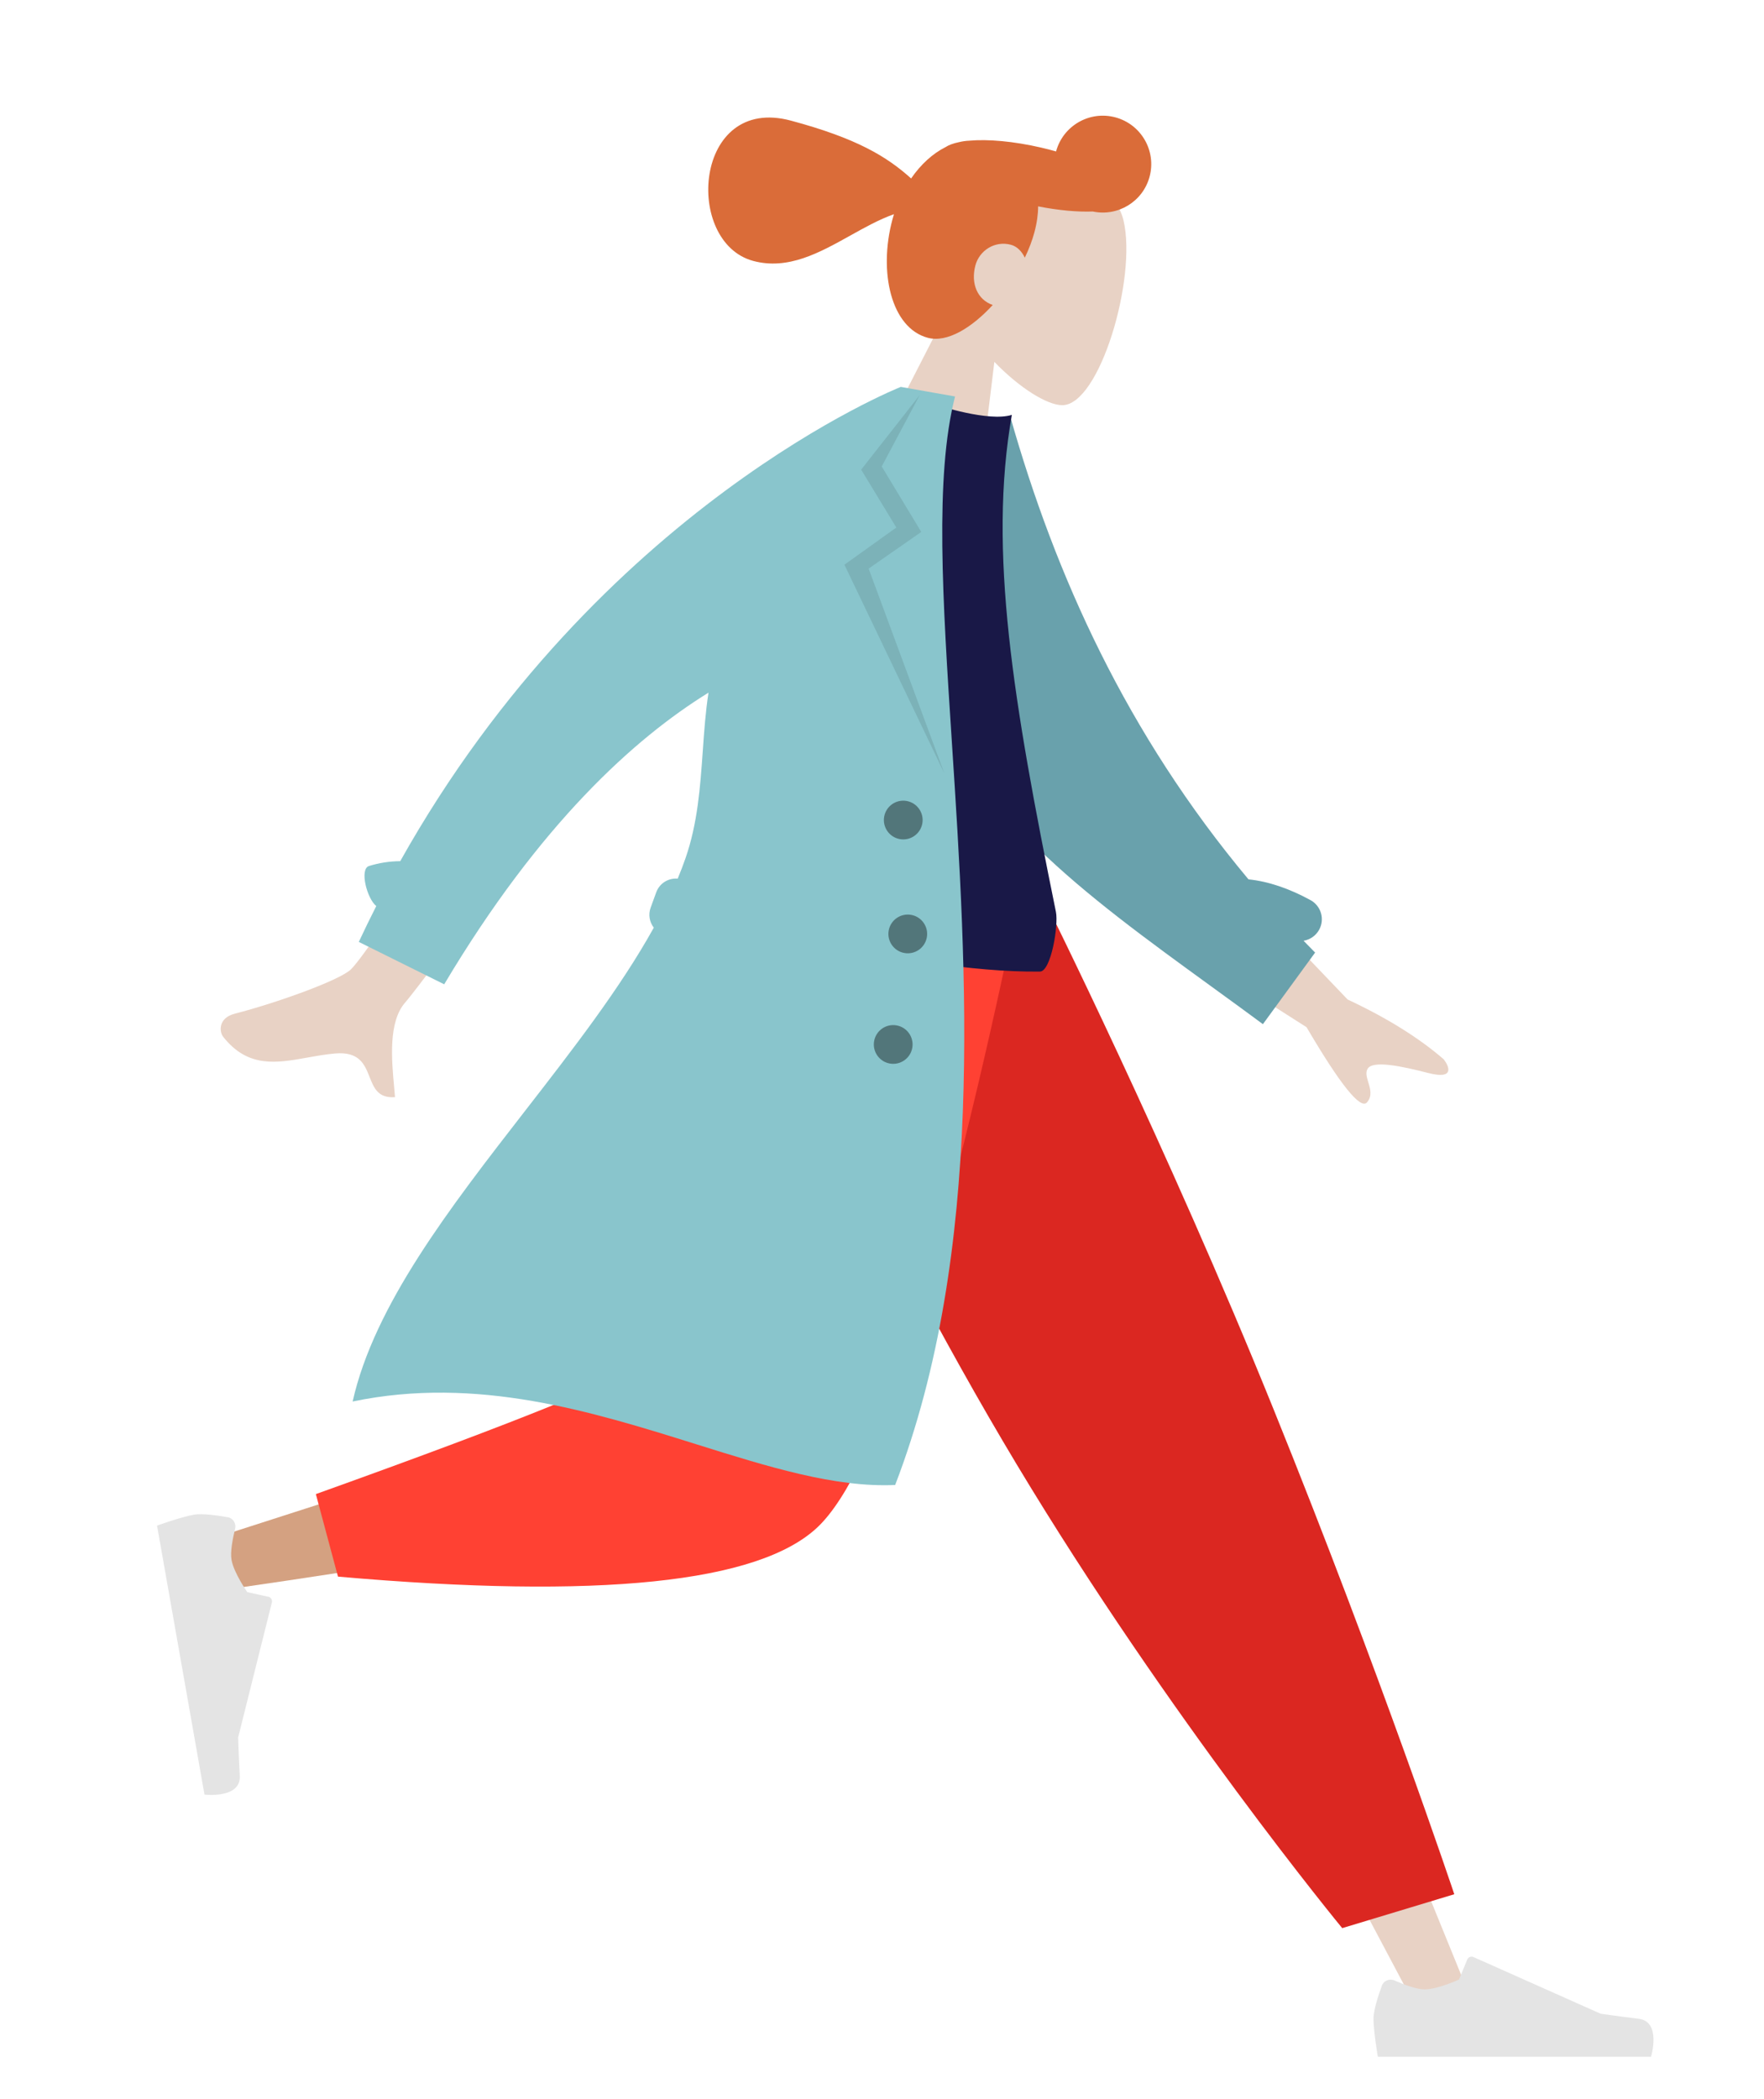 <?xml version="1.0" encoding="UTF-8"?> <svg xmlns="http://www.w3.org/2000/svg" width="1140" height="1356" viewBox="0 0 1140 1356" fill="none"><g id="humaaans/standing-22" clip-path="url(#clip0_0_665)"><g id="humaaan-12"><g id="Head/Front"><g id="Head"><path id="Head_2" fill-rule="evenodd" clip-rule="evenodd" d="M642.612 233.803C659.03 250.845 676.739 261.698 686.392 261.791C710.598 262.025 734.865 179.784 726.092 142.448C717.319 105.112 631.065 66.751 609.196 130.209C601.606 152.233 605.667 174.791 615.219 194.869L559.055 304.555L631.616 323.998L642.612 233.803Z" fill="#E8D2C5"></path></g><path id="hair" fill-rule="evenodd" clip-rule="evenodd" d="M742.935 114.137C738.61 130.278 722.417 140.071 706.253 136.652C696.384 137.021 684.118 135.947 670.895 133.337C670.886 138.415 670.129 143.984 668.498 150.07C667.058 155.444 664.938 160.984 662.295 166.478C660.374 162.376 657.193 159.182 653.369 158.158C642.674 155.292 632.873 162.092 630.371 171.429C627.195 183.28 631.742 193.688 641.55 197.051C627.927 211.904 611.999 221.57 599.566 218.239C575.952 211.912 567.617 175.854 576.709 141.923C577.028 140.731 577.369 139.553 577.731 138.39C568.267 141.732 558.934 146.934 549.533 152.175L549.533 152.175C529.559 163.309 509.281 174.613 486.806 168.591C441.838 156.542 448.272 61.095 511.098 77.929C553.825 89.377 573.174 101.236 588.819 115.297C595.089 106.188 602.804 99.183 611.049 95.058C613.134 93.684 616.053 92.617 619.651 91.867C621.873 91.327 624.109 91.001 626.344 90.903C638.343 89.818 654.923 91.227 672.762 95.346C676.093 96.115 679.343 96.95 682.493 97.84C687.005 81.207 704.133 71.35 720.799 75.815C737.496 80.289 747.407 97.447 742.935 114.137Z" fill="#DA6C39"></path></g><g id="Bottom/Skinny Jeans 1"><path id="Leg" fill-rule="evenodd" clip-rule="evenodd" d="M508.9 581.12L741.479 969.784L915.846 1298.37H953.404L661.249 581.12L508.9 581.12Z" fill="#E8D2C5"></path><g id="Right Shoe"><path id="shoe" fill-rule="evenodd" clip-rule="evenodd" d="M901.298 1279.59C898.086 1278.17 894.267 1279.59 893.064 1282.89C890.776 1289.17 887.629 1298.79 887.629 1304.17C887.629 1312.64 890.45 1328.87 890.45 1328.87C900.272 1328.87 1066.99 1328.87 1066.99 1328.87C1066.99 1328.87 1073.87 1306.13 1059.04 1304.32C1044.22 1302.51 1034.41 1301.04 1034.41 1301.04L952.235 1264.43C950.691 1263.74 948.885 1264.46 948.24 1266.02L942.915 1278.93C942.915 1278.93 929.19 1285.33 920.609 1285.33C915.304 1285.33 906.924 1282.08 901.298 1279.59Z" fill="#E4E4E4"></path></g><path id="Pant" fill-rule="evenodd" clip-rule="evenodd" d="M867.42 1245.75L939.848 1223.85C939.848 1223.85 892.249 1081.62 823.169 910.801C754.089 739.986 674.79 581.12 674.79 581.12H470.226C470.226 581.12 558.389 782.079 657.155 946.314C755.922 1110.55 867.42 1245.75 867.42 1245.75Z" fill="#DB2721"></path><path id="Leg_2" fill-rule="evenodd" clip-rule="evenodd" d="M493.615 581.12C471.664 717.699 429.327 892.195 425.331 897.58C422.667 901.17 326.774 933.289 137.651 993.938L145.763 1027.04C371.292 994.516 490.127 969.281 502.267 951.337C520.477 924.421 611.403 711.783 646.62 581.12H493.615Z" fill="#D4A181"></path><path id="Pant_2" fill-rule="evenodd" clip-rule="evenodd" d="M204.13 965.322L218.42 1018.64C387.103 1033.43 490.458 1022.74 528.487 986.582C566.515 950.423 609.857 815.269 658.511 581.12H463.447C432.621 772.857 415.387 872.749 411.745 880.798C408.104 888.847 338.899 917.022 204.13 965.322Z" fill="#FF4133"></path><g id="Left Shoe"><path id="shoe_2" fill-rule="evenodd" clip-rule="evenodd" d="M151.93 987.809C152.772 984.399 150.701 980.883 147.241 980.273C140.658 979.111 130.641 977.683 125.336 978.618C116.998 980.087 101.492 985.684 101.492 985.684C103.197 995.352 132.147 1159.47 132.147 1159.47C132.147 1159.47 155.746 1162.29 154.958 1147.38C154.17 1132.47 153.906 1122.56 153.906 1122.56L175.714 1035.32C176.124 1033.68 175.098 1032.02 173.447 1031.66L159.802 1028.66C159.802 1028.66 151.112 1016.26 149.622 1007.81C148.701 1002.59 150.455 993.78 151.93 987.809Z" fill="#E4E4E4"></path></g></g><g id="Body/Long Sleeve 1"><path id="Skin" fill-rule="evenodd" clip-rule="evenodd" d="M226.725 626.36C241.707 612.018 345.654 447.734 345.654 447.734L398.206 467.133C398.206 467.133 270.652 637.932 262.023 647.52C250.815 659.976 253.104 684.834 254.657 701.689C254.897 704.296 255.119 706.712 255.272 708.861C244.318 709.647 241.647 702.907 238.831 695.802C235.651 687.777 232.285 679.285 216.592 680.642C210.529 681.167 204.584 682.232 198.777 683.273C178.716 686.868 160.287 690.171 144.239 669.876C141.695 666.659 140.873 657.732 151.727 654.939C178.766 647.982 219.401 633.371 226.725 626.36ZM870.91 645.764L785.312 556.25L754.108 606.126L844.358 663.657C866.194 700.848 879.215 717.043 883.422 712.242C886.969 708.194 885.569 703.572 884.28 699.315C883.275 695.999 882.337 692.904 883.858 690.474C887.33 684.924 905.716 688.815 923.006 693.254C940.297 697.692 936.563 688.995 933.016 684.4C917.011 670.539 896.309 657.66 870.91 645.764Z" fill="#E8D2C5"></path><path id="Back Arm" fill-rule="evenodd" clip-rule="evenodd" d="M652.826 268.922L617.477 276.624C616.305 285.291 614.112 297.529 611.6 311.549C603.714 355.553 592.682 417.117 600.207 440.984C626.274 523.668 700.264 577.391 782.672 637.225C793.718 645.245 804.915 653.375 816.168 661.699L849.898 615.456C847.384 612.914 844.897 610.365 842.437 607.808C846.575 607.131 850.368 604.621 852.532 600.657C856.257 593.832 853.742 585.279 846.913 581.554C833.036 573.983 819.645 569.462 806.834 568.139C728.169 474.036 682.039 371.976 652.826 268.922Z" fill="#69A1AC"></path><path id="Shirt" fill-rule="evenodd" clip-rule="evenodd" d="M443.278 587.371C443.278 587.371 585.824 628.964 672.107 627.72C679.234 627.617 684.169 597.857 682.403 589.181C654.892 454.058 638.45 355.794 653.923 268.039C638.959 272.778 605.581 261.727 605.581 261.727C528.252 341.337 481.74 440.125 443.278 587.371Z" fill="#191847"></path><path id="Coat Front" fill-rule="evenodd" clip-rule="evenodd" d="M258.656 556.393C387.464 326.775 582.15 249.975 582.15 249.975L586.946 250.82L598.801 252.911L617.206 256.156C603.98 307.945 609.169 387.617 615.189 480.042L615.189 480.042C624.816 627.855 636.567 808.285 578.511 959.435C539.589 961.191 496.592 947.725 450.046 933.147L450.045 933.147C382.867 912.107 308.293 888.751 227.897 905.497C241.849 843.307 290.711 780.358 339.353 717.693C370.131 678.042 400.82 638.505 422.521 599.346C419.763 595.802 418.834 590.96 420.484 586.429L424.091 576.52C426.23 570.645 432.024 567.156 437.97 567.687C439.798 563.291 441.481 558.901 443.006 554.518C450.877 531.891 452.532 508.452 454.169 485.276L454.169 485.276C455.068 472.552 455.961 459.907 457.874 447.52C410.108 477.003 348.832 532.287 287.074 635.952L231.876 608.563C235.56 600.689 239.326 592.969 243.168 585.401C237.084 580.5 232.248 561.472 238.441 559.533C244.985 557.485 251.729 556.447 258.656 556.393Z" fill="#89C5CC"></path><path id="Shade Lapel" fill-rule="evenodd" clip-rule="evenodd" d="M594.338 255.301L569.815 301.38L595.379 343.673L561.358 367.367L610.247 499.553L545.71 364.855L579.257 340.83L556.54 303.433L594.338 255.301Z" fill="black" fill-opacity="0.1"></path><path id="Buttons" fill-rule="evenodd" clip-rule="evenodd" d="M581.562 542.149C588.372 543.349 594.865 538.805 596.065 531.998C597.265 525.192 592.718 518.7 585.908 517.5C579.099 516.299 572.606 520.843 571.405 527.65C570.205 534.457 574.753 540.948 581.562 542.149ZM584.479 615.732C591.288 616.933 597.781 612.389 598.982 605.582C600.182 598.775 595.635 592.284 588.825 591.083C582.015 589.883 575.522 594.427 574.322 601.234C573.122 608.041 577.669 614.532 584.479 615.732ZM589.569 676.992C588.368 683.798 581.875 688.343 575.066 687.142C568.256 685.941 563.709 679.45 564.909 672.644C566.109 665.837 572.602 661.292 579.412 662.493C586.221 663.694 590.769 670.185 589.569 676.992Z" fill="black" fill-opacity="0.4"></path></g></g></g><defs><clipPath id="clip0_0_665"><rect width="380" height="452" fill="white" transform="scale(3)"></rect></clipPath></defs></svg> 